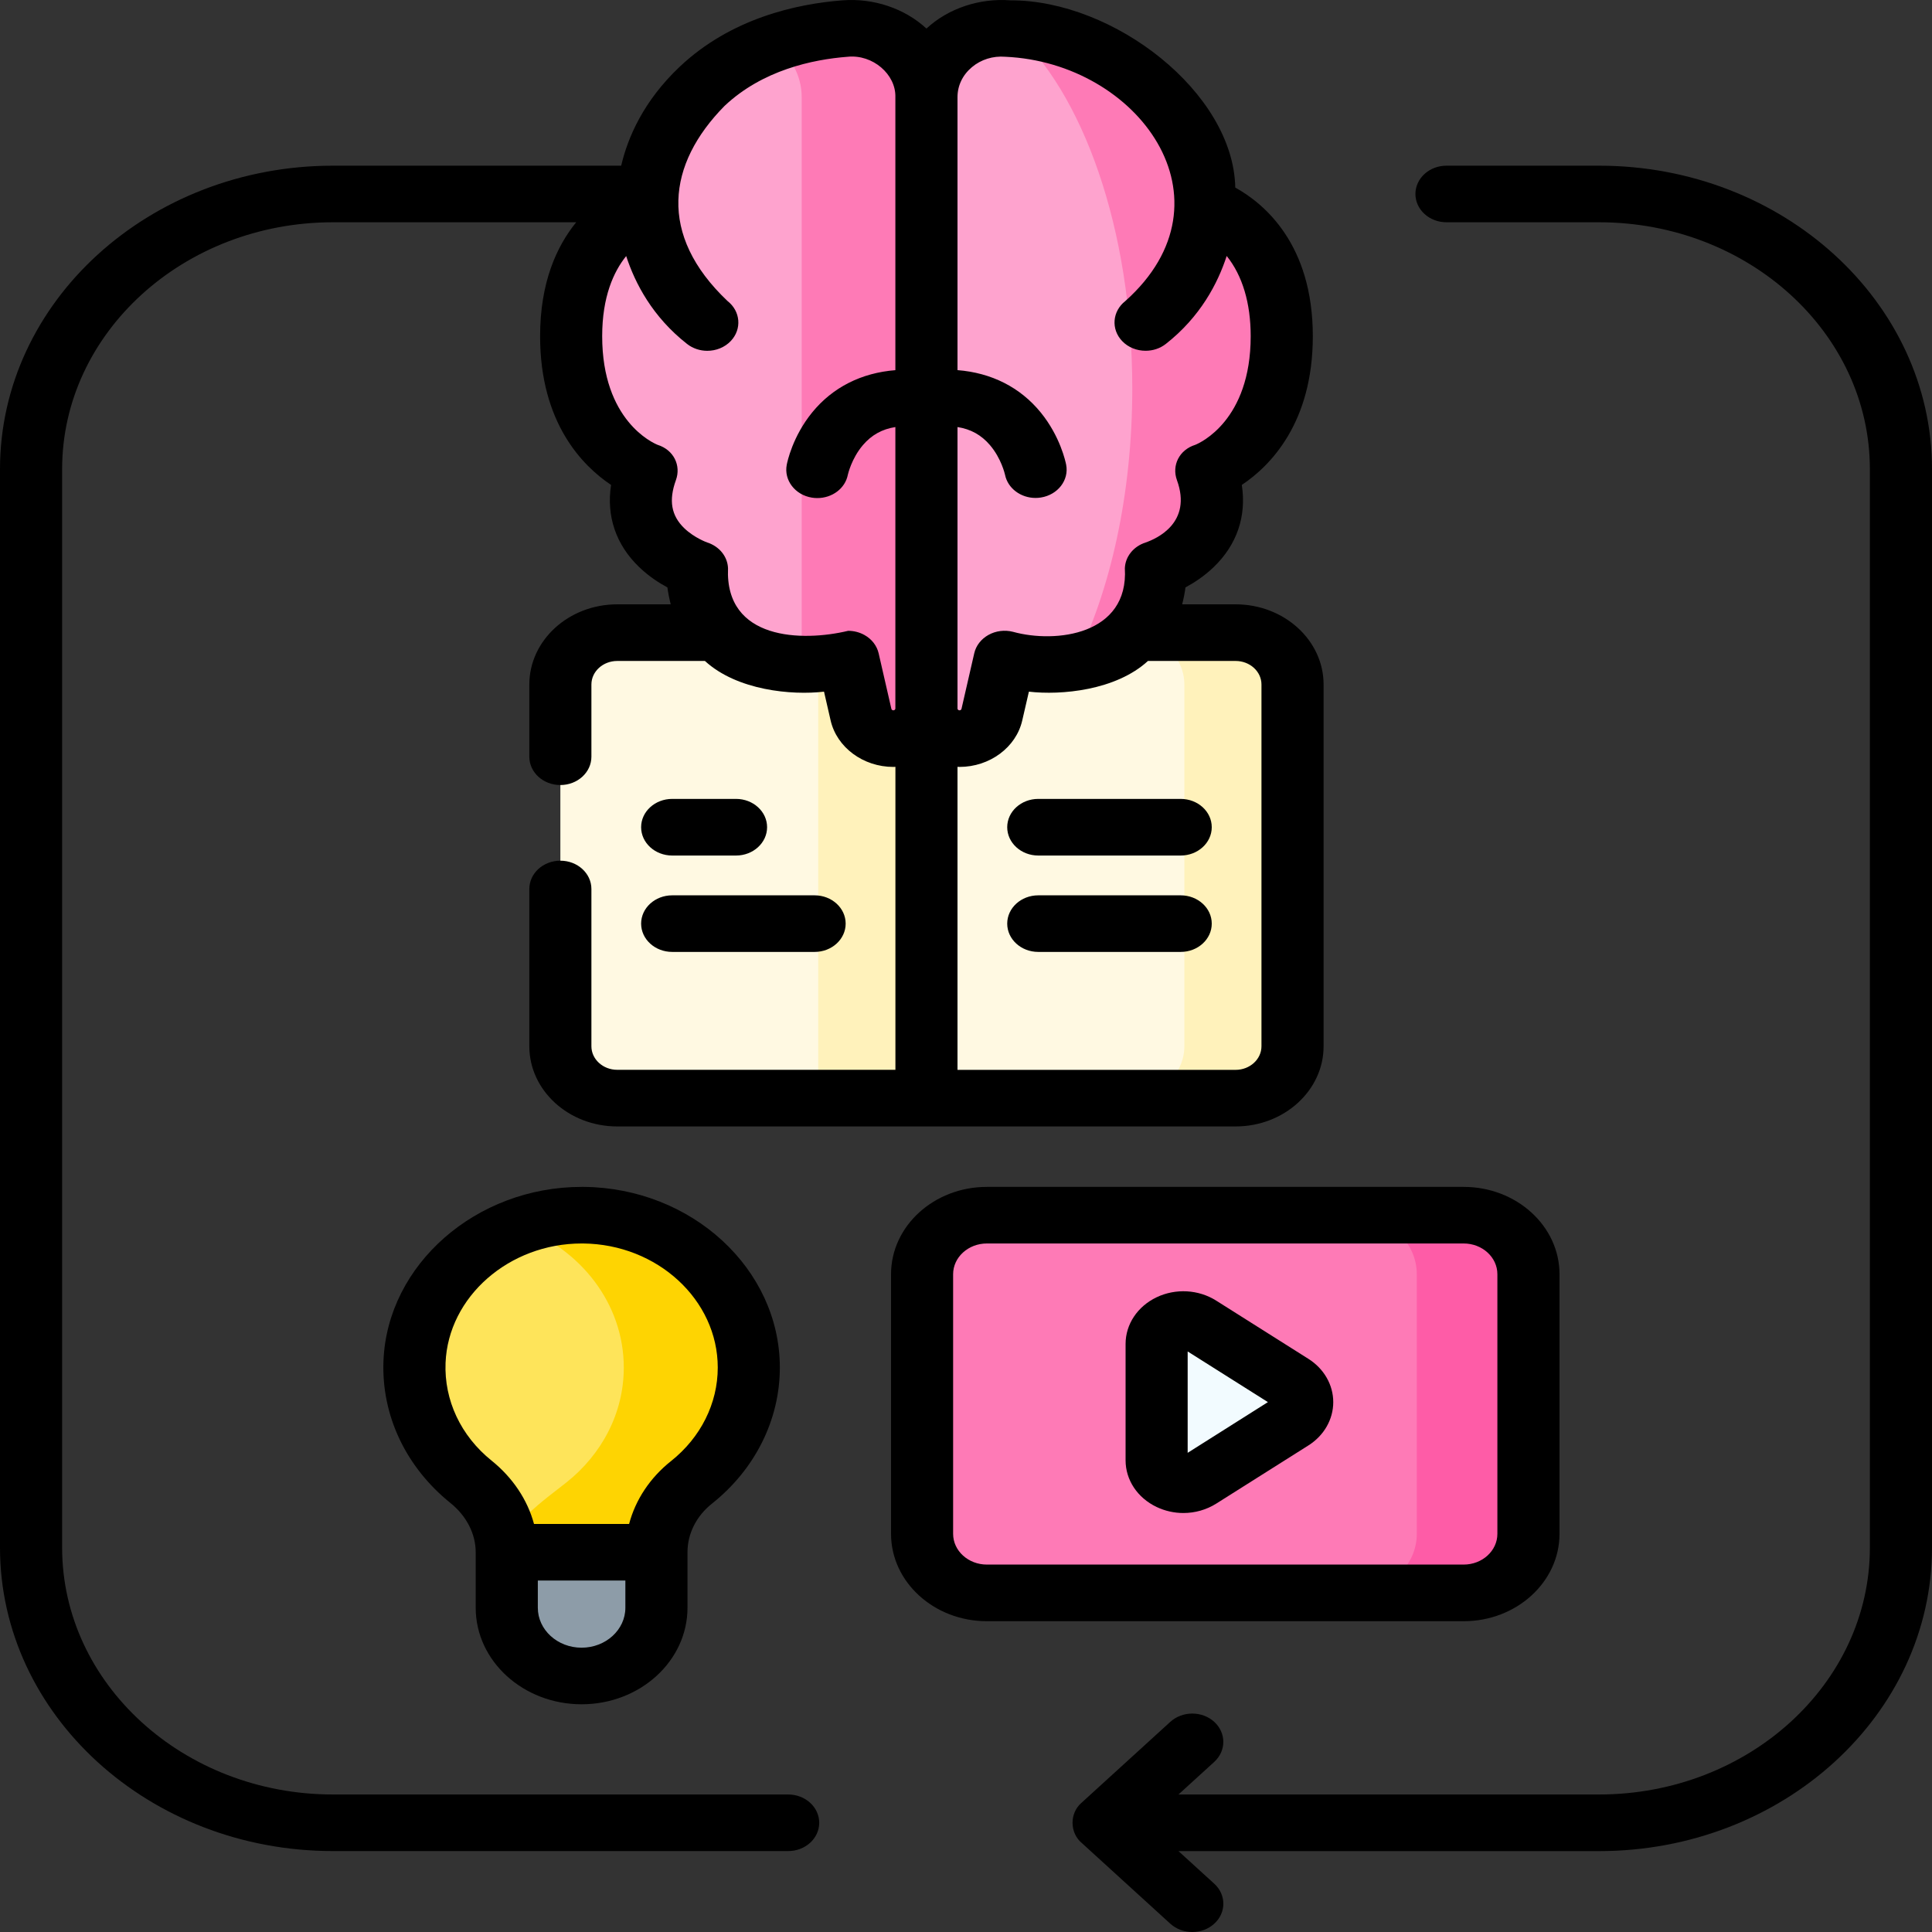 <svg width="45" height="45" viewBox="0 0 45 45" fill="none" xmlns="http://www.w3.org/2000/svg">
<rect x="0" y="0" width="45" height="45" fill="#333333" stroke="none"/>
<path d="M21.578 25.578V14.735H14.377C13.645 14.735 13.052 15.276 13.052 15.943V24.37C13.052 25.037 13.645 25.578 14.377 25.578H21.578V25.578Z" fill="#FFF9E2"/>
<path d="M19.058 14.736H21.579V25.578H19.058V14.736Z" fill="#FFF2BB"/>
<path d="M21.579 25.578H28.78C29.512 25.578 30.105 25.037 30.105 24.37V15.943C30.105 15.276 29.512 14.735 28.78 14.735H21.579V25.578Z" fill="#FFF9E2"/>
<path d="M30.105 15.943V24.37C30.105 25.037 29.512 25.578 28.78 25.578H26.261C26.992 25.578 27.586 25.037 27.586 24.37V15.943C27.586 15.276 26.992 14.736 26.261 14.736H28.78C29.512 14.736 30.105 15.276 30.105 15.943Z" fill="#FFF2BB"/>
<path d="M21.579 2.263V16.502C21.579 16.89 21.234 17.204 20.808 17.204C20.444 17.204 20.129 16.971 20.055 16.646L19.757 15.351C19.757 15.351 16.341 16.222 16.234 13.258C16.234 13.258 14.437 12.681 15.057 10.976C15.057 10.976 13.303 10.374 13.303 7.831C13.303 5.288 15.096 4.782 15.096 4.782C15.096 4.782 14.954 3.332 16.355 2.01C17.32 1.1 18.593 0.749 19.684 0.665C20.705 0.586 21.579 1.329 21.579 2.263Z" fill="#FEA3CE"/>
<path d="M21.579 2.263V16.502C21.579 16.89 21.923 17.204 22.349 17.204C22.713 17.204 23.028 16.971 23.103 16.646L23.4 15.351C23.4 15.351 26.817 16.222 26.923 13.258C26.923 13.258 28.721 12.681 28.1 10.976C28.1 10.976 29.855 10.374 29.855 7.831C29.855 5.288 28.061 4.782 28.061 4.782C28.061 4.782 28.203 3.332 26.803 2.01C25.837 1.1 24.564 0.749 23.473 0.665C22.452 0.586 21.579 1.329 21.579 2.263Z" fill="#FEA3CE"/>
<path d="M21.579 2.263V16.502C21.579 16.89 21.234 17.204 20.808 17.204C20.626 17.204 20.456 17.146 20.323 17.047C20.189 16.949 20.091 16.809 20.054 16.646L19.757 15.351C19.757 15.351 19.278 15.473 18.673 15.47V2.263C18.673 1.756 18.415 1.304 18.016 1.011C18.578 0.81 19.152 0.706 19.684 0.665C20.705 0.586 21.579 1.329 21.579 2.263Z" fill="#FE7AB6"/>
<path d="M17.441 31.853C17.441 29.906 15.72 28.325 13.589 28.304C11.495 28.283 9.732 29.811 9.655 31.719C9.61 32.833 10.128 33.836 10.97 34.514C11.49 34.932 11.803 35.523 11.803 36.155H15.29V36.154C15.29 35.53 15.588 34.938 16.105 34.528C16.923 33.877 17.441 32.92 17.441 31.853Z" fill="#FEE45A"/>
<path d="M17.44 31.853C17.44 32.92 16.923 33.877 16.105 34.528C15.846 34.733 15.643 34.984 15.504 35.261C15.364 35.538 15.29 35.842 15.29 36.155H11.803C11.803 35.843 12.022 35.538 12.304 35.261C12.588 34.984 12.936 34.733 13.194 34.528C14.012 33.877 14.529 32.92 14.529 31.853C14.529 30.363 13.523 29.088 12.096 28.563C12.559 28.391 13.063 28.299 13.589 28.304C15.72 28.324 17.44 29.905 17.44 31.853Z" fill="#FED402"/>
<path d="M15.29 36.155H11.803V37.448C11.803 38.326 12.584 39.037 13.546 39.037C14.509 39.037 15.29 38.326 15.29 37.448V36.155Z" fill="#8D9CA8"/>
<path d="M35.6 29.679V35.726C35.6 36.486 34.925 37.101 34.092 37.101H22.986C22.152 37.101 21.477 36.486 21.477 35.726V29.679C21.477 28.919 22.152 28.304 22.986 28.304H34.092C34.925 28.304 35.6 28.919 35.6 29.679Z" fill="#FE7AB6"/>
<path d="M35.601 29.679V35.727C35.601 36.486 34.925 37.101 34.092 37.101H31.492C32.325 37.101 33 36.486 33 35.727V29.679C33 28.919 32.325 28.303 31.492 28.303H34.092C34.925 28.303 35.601 28.919 35.601 29.679Z" fill="#FE5CA7"/>
<path d="M26.94 34.014V31.303C26.94 30.845 27.505 30.576 27.917 30.837L30.063 32.192C30.42 32.418 30.42 32.899 30.063 33.125L27.917 34.48C27.505 34.741 26.94 34.472 26.94 34.014Z" fill="#F2FBFF"/>
<path d="M29.854 7.831C29.854 5.288 28.061 4.782 28.061 4.782C28.061 4.782 28.203 3.332 26.803 2.01C25.863 1.124 24.632 0.769 23.561 0.673C25.221 2.134 26.373 5.334 26.373 9.047C26.373 11.525 25.86 13.774 25.026 15.431C25.923 15.3 26.868 14.794 26.923 13.258C26.923 13.258 28.721 12.681 28.1 10.976C28.1 10.976 29.854 10.374 29.854 7.831Z" fill="#FE7AB6"/>
<path d="M15.657 22.172H18.974C19.373 22.172 19.697 21.877 19.697 21.513C19.697 21.149 19.373 20.854 18.974 20.854H15.657C15.257 20.854 14.933 21.149 14.933 21.513C14.933 21.877 15.257 22.172 15.657 22.172Z" fill="black"/>
<path d="M15.657 19.927H17.144C17.543 19.927 17.867 19.631 17.867 19.267C17.867 18.903 17.543 18.608 17.144 18.608H15.657C15.257 18.608 14.933 18.903 14.933 19.267C14.933 19.631 15.257 19.927 15.657 19.927Z" fill="black"/>
<path d="M27.5 20.854H24.183C23.784 20.854 23.46 21.149 23.46 21.513C23.46 21.877 23.784 22.172 24.183 22.172H27.5C27.9 22.172 28.224 21.877 28.224 21.513C28.224 21.149 27.9 20.854 27.5 20.854Z" fill="black"/>
<path d="M24.183 18.608C23.784 18.608 23.46 18.903 23.46 19.267C23.46 19.631 23.784 19.927 24.183 19.927H27.5C27.9 19.927 28.224 19.631 28.224 19.267C28.224 18.903 27.9 18.608 27.5 18.608H24.183Z" fill="black"/>
<path d="M16.58 35.025C17.587 34.225 18.164 33.069 18.164 31.853C18.164 29.557 16.115 27.669 13.597 27.645C13.581 27.645 13.564 27.645 13.548 27.645C11.088 27.645 9.023 29.452 8.932 31.695C8.881 32.962 9.45 34.169 10.492 35.008C10.866 35.309 11.08 35.727 11.08 36.155V37.448C11.08 38.688 12.187 39.696 13.547 39.696C14.906 39.696 16.013 38.688 16.013 37.448V36.155C16.013 36.155 16.013 36.155 16.013 36.155C16.013 36.154 16.013 36.154 16.013 36.154C16.013 35.723 16.22 35.311 16.58 35.025ZM10.378 31.743C10.44 30.204 11.858 28.963 13.548 28.963C13.559 28.963 13.57 28.963 13.582 28.963C15.311 28.98 16.718 30.276 16.718 31.853C16.718 32.688 16.321 33.482 15.63 34.031C15.14 34.42 14.802 34.933 14.653 35.496H12.438C12.287 34.935 11.944 34.418 11.449 34.02C10.733 33.444 10.343 32.614 10.378 31.743ZM14.566 37.448C14.566 37.961 14.109 38.378 13.546 38.378C12.984 38.378 12.527 37.961 12.527 37.448V36.814H14.566V37.448Z" fill="black"/>
<path d="M36.324 35.726V29.679C36.324 28.557 35.322 27.645 34.092 27.645H22.986C21.755 27.645 20.754 28.557 20.754 29.679V35.726C20.754 36.848 21.755 37.761 22.986 37.761H34.092C35.322 37.761 36.324 36.848 36.324 35.726ZM22.2 35.726V29.679C22.2 29.284 22.553 28.963 22.986 28.963H34.092C34.525 28.963 34.877 29.284 34.877 29.679V35.726C34.877 36.121 34.525 36.442 34.092 36.442H22.986C22.553 36.442 22.2 36.121 22.2 35.726Z" fill="black"/>
<path d="M30.475 31.65L28.329 30.295C27.917 30.034 27.384 30.004 26.939 30.216C26.494 30.429 26.217 30.845 26.217 31.303V34.014C26.217 34.472 26.494 34.888 26.939 35.1C27.136 35.194 27.35 35.241 27.563 35.241C27.832 35.241 28.099 35.167 28.329 35.022L30.475 33.667C30.838 33.438 31.054 33.061 31.054 32.658C31.054 32.256 30.838 31.879 30.475 31.65ZM27.663 33.839V31.478L29.532 32.658L27.663 33.839Z" fill="black"/>
<path d="M37.244 3.859H33.691C33.292 3.859 32.968 4.154 32.968 4.518C32.968 4.882 33.292 5.177 33.691 5.177H37.244C40.723 5.177 43.553 7.757 43.553 10.927V36.047C43.553 39.217 40.723 41.797 37.244 41.797H27.449L28.282 41.038C28.564 40.78 28.564 40.363 28.282 40.105C28 39.848 27.542 39.848 27.259 40.105L25.192 41.989C24.907 42.232 24.914 42.694 25.199 42.929L27.259 44.807C27.401 44.936 27.586 45 27.771 45C27.956 45 28.141 44.936 28.282 44.807C28.565 44.55 28.565 44.132 28.282 43.875L27.449 43.116H37.244C41.521 43.116 45 39.944 45 36.047V10.927C45 7.03 41.52 3.859 37.244 3.859Z" fill="black"/>
<path d="M18.358 41.797H7.756C4.277 41.797 1.447 39.217 1.447 36.046V10.927C1.447 7.757 4.277 5.177 7.756 5.177H13.421C12.965 5.737 12.58 6.58 12.58 7.831C12.58 9.856 13.574 10.855 14.233 11.295C14.121 12.022 14.345 12.688 14.888 13.209C15.108 13.421 15.346 13.575 15.545 13.682C15.564 13.819 15.59 13.95 15.623 14.076H14.377C13.247 14.076 12.329 14.914 12.329 15.943V17.625C12.329 17.99 12.652 18.285 13.052 18.285C13.451 18.285 13.775 17.99 13.775 17.625V15.943C13.775 15.641 14.045 15.395 14.377 15.395H16.419C17.169 16.083 18.445 16.198 19.193 16.11L19.347 16.781C19.491 17.408 20.105 17.863 20.808 17.863C20.825 17.863 20.84 17.862 20.856 17.861V24.918H14.377C14.045 24.918 13.775 24.672 13.775 24.37V20.706C13.775 20.342 13.451 20.047 13.052 20.047C12.652 20.047 12.329 20.342 12.329 20.706V24.37C12.329 25.399 13.247 26.237 14.377 26.237H28.78C29.91 26.237 30.829 25.399 30.829 24.37V15.943C30.829 14.914 29.91 14.076 28.78 14.076H27.535C27.567 13.95 27.594 13.819 27.612 13.682C27.811 13.575 28.049 13.421 28.269 13.209C28.812 12.688 29.036 12.021 28.924 11.295C29.583 10.855 30.578 9.856 30.578 7.831C30.578 5.692 29.451 4.745 28.772 4.369C28.728 2.155 25.943 -0 23.534 0.008C22.814 -0.047 22.088 0.194 21.579 0.665C21.069 0.194 20.343 -0.048 19.623 0.008C18.554 0.09 17.029 0.425 15.834 1.552C14.976 2.362 14.617 3.222 14.469 3.859H7.756C3.479 3.859 0 7.03 0 10.927V36.047C0 39.944 3.479 43.115 7.756 43.115H18.358C18.758 43.115 19.081 42.821 19.081 42.456C19.081 42.092 18.758 41.797 18.358 41.797ZM29.382 15.943V24.37C29.382 24.672 29.112 24.919 28.78 24.919H22.302V17.861C22.318 17.862 22.333 17.863 22.349 17.863C23.052 17.863 23.667 17.408 23.81 16.781L23.965 16.11C24.712 16.197 25.989 16.083 26.738 15.395H28.78C29.112 15.395 29.382 15.641 29.382 15.943ZM22.638 1.564C22.851 1.385 23.129 1.299 23.413 1.322C26.511 1.457 28.846 4.658 26.211 7.012C25.908 7.249 25.874 7.665 26.134 7.941C26.277 8.093 26.48 8.17 26.683 8.17C26.85 8.17 27.018 8.118 27.154 8.011C27.958 7.381 28.365 6.599 28.572 5.962C28.938 6.417 29.131 7.057 29.131 7.831C29.131 9.794 27.949 10.317 27.84 10.361C27.466 10.478 27.289 10.841 27.413 11.183C27.775 12.176 26.941 12.547 26.683 12.636C26.402 12.726 26.21 12.964 26.2 13.236C26.293 14.787 24.591 14.992 23.594 14.716C23.402 14.667 23.195 14.693 23.024 14.788C22.853 14.883 22.733 15.038 22.692 15.216L22.395 16.511C22.39 16.531 22.371 16.545 22.349 16.545C22.324 16.545 22.303 16.527 22.302 16.504L22.302 9.947C22.61 9.994 22.857 10.132 23.057 10.366C23.323 10.677 23.405 11.042 23.409 11.058C23.473 11.375 23.776 11.598 24.119 11.598C24.161 11.598 24.203 11.595 24.245 11.588C24.639 11.525 24.902 11.184 24.833 10.825C24.82 10.759 24.696 10.167 24.242 9.609C23.764 9.021 23.092 8.683 22.302 8.621V2.263C22.302 1.994 22.421 1.746 22.638 1.564ZM16.875 2.468C17.758 1.635 18.923 1.385 19.745 1.322C20.327 1.263 20.87 1.731 20.855 2.263V8.622C20.065 8.684 19.393 9.021 18.915 9.609C18.461 10.167 18.337 10.76 18.325 10.825C18.255 11.184 18.518 11.528 18.911 11.591C18.954 11.598 18.996 11.601 19.038 11.601C19.382 11.601 19.686 11.378 19.748 11.058C19.749 11.055 19.83 10.682 20.1 10.366C20.3 10.132 20.547 9.994 20.855 9.947V16.502C20.855 16.526 20.834 16.545 20.808 16.545C20.786 16.545 20.767 16.531 20.762 16.511L20.465 15.216C20.424 15.039 20.304 14.884 20.134 14.79C20.019 14.726 19.888 14.693 19.756 14.693C18.681 14.951 16.886 14.911 16.957 13.236C16.947 12.964 16.755 12.726 16.474 12.636C16.471 12.635 16.174 12.53 15.938 12.303C15.634 12.01 15.572 11.655 15.743 11.184C15.868 10.841 15.691 10.478 15.317 10.361C15.208 10.317 14.026 9.794 14.026 7.831C14.026 6.911 14.293 6.327 14.585 5.964C14.792 6.6 15.199 7.381 16.003 8.011C16.139 8.118 16.307 8.171 16.474 8.171C16.677 8.171 16.88 8.093 17.023 7.941C17.283 7.665 17.249 7.249 16.946 7.012C15.316 5.468 15.545 3.819 16.875 2.468Z" fill="black"/>
</svg>
